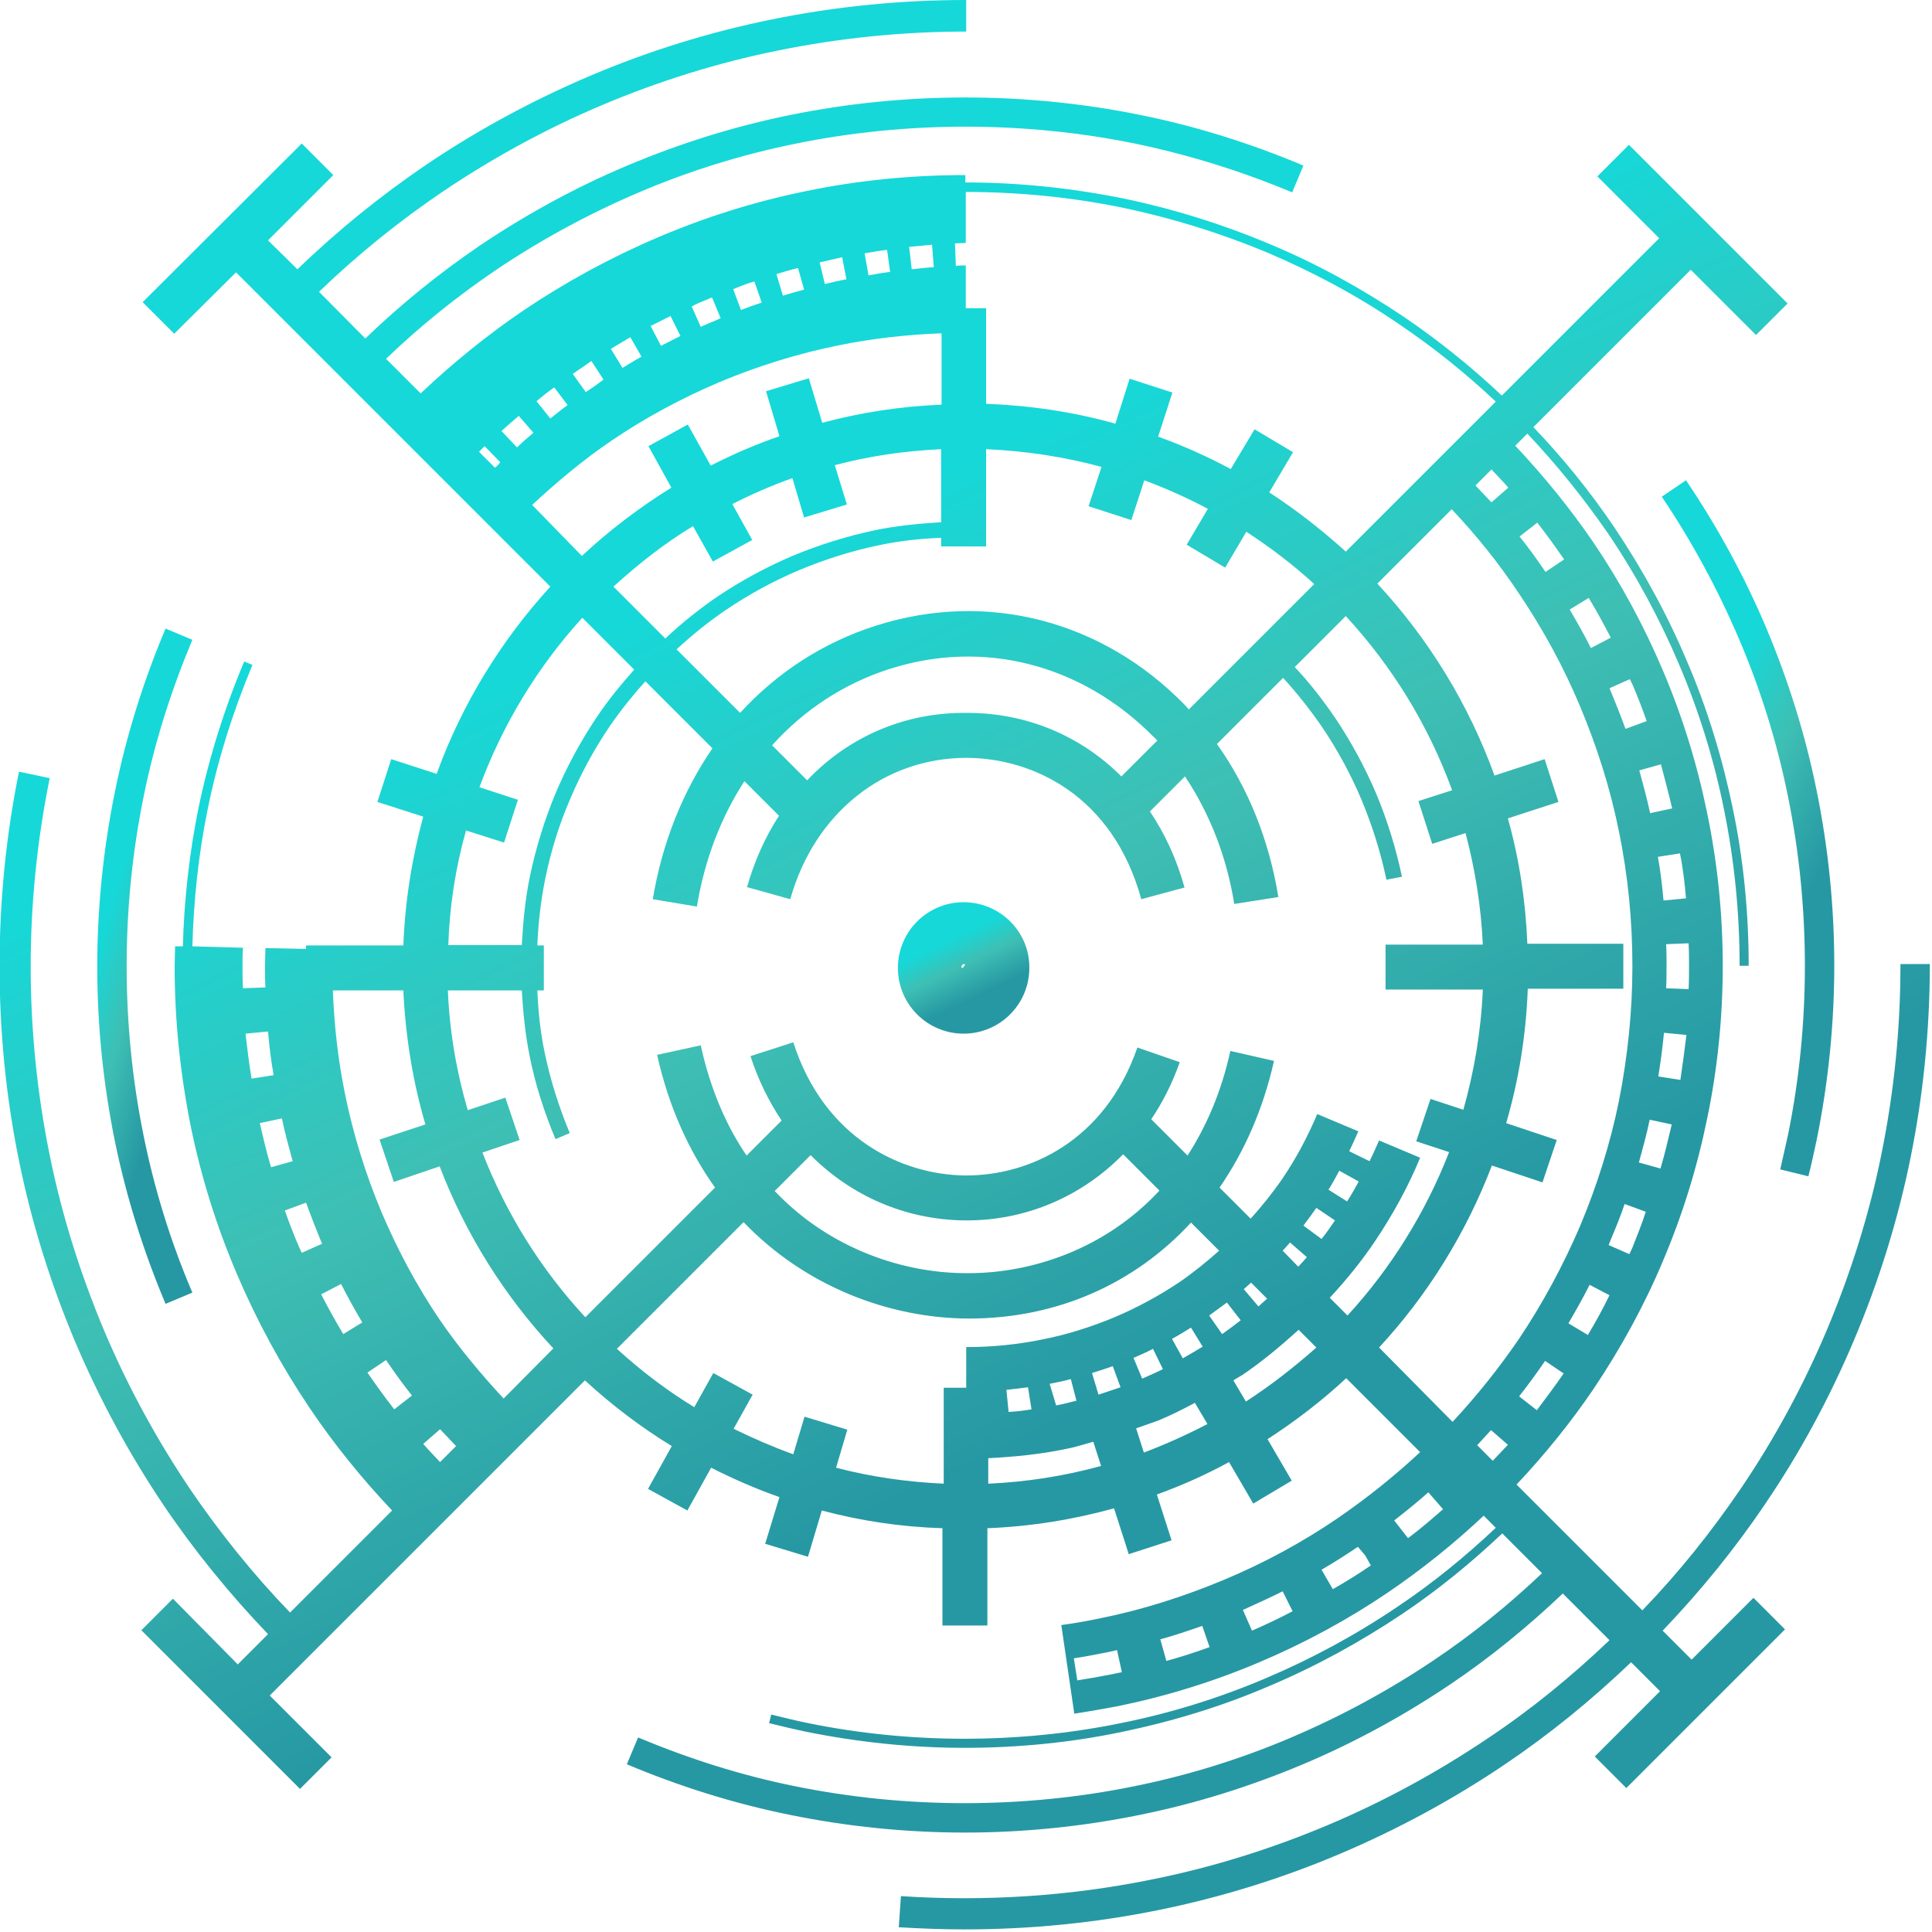 <svg width="580" height="580" viewBox="0 0 580 580" fill="none" xmlns="http://www.w3.org/2000/svg">
<g clip-path="url(#clip0_1436_195963)">
<path d="M49.701 391.424L57.748 388.05C51.258 372.865 46.327 356.902 43.082 340.809C39.708 324.197 38.021 307.065 38.021 290.064C38.021 272.932 39.708 255.931 43.082 239.318C46.327 223.096 51.388 207.262 57.748 192.077L49.701 188.703C43.082 204.407 37.891 220.889 34.516 237.631C31.012 254.763 29.195 272.543 29.195 290.193C29.195 307.844 31.012 325.624 34.516 342.756C37.891 359.238 43.082 375.72 49.701 391.424Z" fill="url(#paint0_linear_1436_195963)"/>
<path d="M506.151 144.188L498.883 149.119C507.968 162.617 515.755 177.023 522.114 191.948C528.603 207.132 533.535 223.096 536.779 239.189C540.154 255.801 541.841 272.932 541.841 289.934C541.841 307.065 540.154 324.067 536.779 340.679C536.001 344.183 535.222 347.557 534.443 351.062L542.879 353.138C543.788 349.634 544.566 346 545.345 342.366C548.849 325.235 550.666 307.454 550.666 289.804C550.666 272.154 548.849 254.373 545.345 237.242C541.971 220.5 536.779 204.017 530.161 188.314C523.671 172.999 515.625 158.204 506.151 144.188Z" fill="url(#paint1_linear_1436_195963)"/>
<path d="M570.523 289.935C570.523 309.013 568.576 327.962 564.812 346.52C561.178 364.56 555.598 382.211 548.46 399.212C541.451 415.825 532.756 431.918 522.633 446.843C513.808 459.821 503.944 472.15 493.042 483.441L455.276 445.675C463.711 436.72 471.498 427.116 478.377 416.993C486.553 404.793 493.691 391.815 499.272 378.447C505.112 364.69 509.525 350.414 512.51 335.749C515.625 320.823 517.182 305.379 517.182 289.935C517.182 274.491 515.625 259.177 512.51 244.122C509.525 229.456 505.112 215.18 499.272 201.423C493.562 187.926 486.553 174.947 478.377 162.878C471.369 152.625 463.452 142.891 454.886 133.806L458.52 130.172C467.345 139.517 475.392 149.51 482.66 160.022C491.096 172.482 498.234 185.719 504.074 199.476C510.044 213.493 514.586 228.158 517.571 243.083C520.686 258.398 522.244 274.102 522.244 289.935H524.969C524.969 273.972 523.412 258.008 520.167 242.564C517.052 227.51 512.51 212.584 506.41 198.438C500.57 184.551 493.172 171.054 484.736 158.465C477.468 147.693 469.292 137.57 460.337 128.226L507.578 80.985L527.175 100.582L536.649 91.108L489.019 43.477L479.545 52.951L498.104 71.51L450.863 118.751C441.648 110.056 431.785 102.139 421.272 95.001C408.683 86.565 395.316 79.168 381.299 73.327C367.153 67.357 352.228 62.685 337.173 59.57C321.729 56.456 305.766 54.768 289.802 54.768V52.562C273.709 52.562 257.616 54.12 242.042 57.364C226.728 60.479 211.803 65.151 197.527 71.251C183.51 77.221 169.883 84.618 157.164 93.184C146.262 100.582 135.88 109.018 126.276 118.102L115.893 107.72C126.146 97.856 137.307 88.901 148.988 80.985C162.485 71.9 176.891 64.113 191.816 57.753C207.001 51.264 222.964 46.333 239.057 43.088C272.282 36.339 307.453 36.339 340.677 43.088C356.9 46.462 372.734 51.394 387.918 57.753L391.293 49.707C375.589 43.088 359.106 37.897 342.364 34.522C307.972 27.514 271.633 27.514 237.24 34.522C220.498 37.897 204.016 43.088 188.312 49.707C172.868 56.196 157.943 64.372 144.056 73.717C131.856 82.023 120.306 91.367 109.664 101.62L95.777 87.603C107.327 76.442 119.916 66.319 133.154 57.364C148.209 47.241 164.172 38.545 180.785 31.537C197.656 24.399 215.437 18.819 233.476 15.185C251.906 11.421 270.984 9.474 290.062 9.474V0C270.335 0 250.738 1.947 231.66 5.84C213.101 9.604 194.671 15.314 177.28 22.712C160.149 29.98 143.537 38.935 127.963 49.447C114.206 58.792 101.228 69.304 89.288 80.855L80.462 72.159L100.06 52.562L90.585 43.088L42.825 90.718L52.3 100.192L70.859 81.763L165.211 176.115C150.415 192.338 138.735 211.287 131.078 232.311L117.451 227.899L113.297 240.747L127.054 245.16C123.68 257.619 121.604 270.468 121.084 283.835H91.883V284.874L79.684 284.614C79.684 286.431 79.554 288.248 79.554 289.935C79.554 292.141 79.554 294.218 79.684 296.424L72.935 296.684C72.805 294.478 72.805 292.271 72.805 290.065C72.805 288.248 72.805 286.431 72.935 284.484L76.309 284.614L57.75 284.095C58.14 270.338 59.567 256.581 62.293 243.213C65.278 228.288 69.95 213.623 75.79 199.606L73.324 198.568C67.354 212.714 62.682 227.639 59.567 242.694C56.842 256.192 55.285 270.078 54.895 284.095H52.559C52.559 286.042 52.429 288.118 52.429 290.195C52.429 306.288 54.117 322.381 57.231 337.955C60.346 353.269 65.018 368.194 71.118 382.47C77.088 396.487 84.486 410.114 93.051 422.833C100.319 433.605 108.625 443.858 117.71 453.462L87.081 484.09C76.05 472.669 66.056 460.21 57.102 447.102C46.978 432.047 38.283 416.084 31.275 399.472C24.137 382.47 18.556 364.82 14.922 346.78C11.158 328.351 9.212 309.273 9.212 290.195C9.212 271.117 11.158 252.168 14.922 233.609L5.707 231.663C1.814 250.741 -0.133 270.468 -0.133 290.065C-0.133 309.792 1.814 329.389 5.707 348.467C9.471 367.026 15.182 385.326 22.579 402.846C29.847 419.978 38.802 436.59 49.315 452.164C58.529 465.791 69.041 478.64 80.462 490.58L71.378 499.664L51.91 479.937L42.436 489.412L90.066 537.042L99.54 527.568L80.981 509.009L175.593 414.397C183.64 421.795 192.335 428.414 201.68 434.124L194.542 446.972L206.352 453.462L213.49 440.613C220.109 443.987 226.987 446.972 233.996 449.438L229.713 463.455L242.561 467.348L246.714 453.462C258.395 456.576 270.465 458.393 282.924 458.783V487.984H296.421V458.783C309.529 458.264 322.248 456.187 334.448 452.813L338.86 466.57L351.709 462.417L347.296 448.66C354.824 445.934 362.091 442.69 368.97 438.926L376.238 451.385L387.788 444.507L380.521 432.047C388.956 426.597 396.873 420.497 404.141 413.748L426.334 435.941C418.547 443.209 410.241 449.828 401.545 455.798C390.903 463.066 379.353 469.295 367.542 474.227C355.472 479.288 342.883 483.312 329.905 485.907C326.142 486.686 322.378 487.335 318.614 487.854L322.508 514.46C326.79 513.811 331.073 513.032 335.356 512.253C350.022 509.268 364.298 504.856 378.055 499.015C391.552 493.305 404.53 486.297 416.6 478.12C426.723 471.242 436.457 463.455 445.412 455.019L449.046 458.653C439.831 467.348 429.968 475.395 419.455 482.403C406.996 490.839 393.758 497.977 380.001 503.817C365.985 509.787 351.319 514.33 336.394 517.315C305.766 523.544 273.32 523.544 242.691 517.315C238.927 516.536 235.164 515.628 231.53 514.719L230.881 517.315C234.645 518.223 238.408 519.132 242.172 519.911C257.616 523.025 273.579 524.712 289.543 524.712C305.506 524.712 321.469 523.155 336.913 519.911C351.968 516.796 366.893 512.253 381.04 506.154C394.926 500.313 408.424 492.916 421.013 484.48C431.655 477.342 441.648 469.165 450.993 460.34L462.933 472.28C452.81 481.884 441.908 490.709 430.487 498.367C416.99 507.451 402.584 515.238 387.659 521.598C372.474 528.087 356.511 533.019 340.418 536.263C307.193 543.012 272.022 543.012 238.798 536.263C222.575 533.019 206.741 527.957 191.557 521.598L188.182 529.644C203.886 536.263 220.368 541.454 237.11 544.829C254.242 548.333 272.022 550.15 289.672 550.15C307.323 550.15 325.103 548.333 342.235 544.829C358.977 541.454 375.459 536.263 391.163 529.644C406.607 523.155 421.532 514.979 435.419 505.634C447.359 497.588 458.65 488.373 469.162 478.38L483.179 492.397C471.758 503.298 459.558 513.292 446.45 521.987C431.395 532.11 415.432 540.806 398.82 547.814C381.948 554.952 364.168 560.533 346.128 564.167C321.469 569.228 295.772 570.915 270.465 569.228L269.816 578.572C276.305 578.962 283.054 579.221 289.543 579.221C309.27 579.221 328.867 577.275 347.945 573.381C366.504 569.617 384.933 563.907 402.324 556.509C419.455 549.241 436.068 540.286 451.642 529.774C465.139 520.689 477.858 510.307 489.668 499.015L498.363 507.711L478.766 527.308L488.24 536.782L535.871 489.152L526.397 479.678L507.838 498.237L499.142 489.541C510.433 477.731 520.816 465.012 529.901 451.515C540.413 436.071 549.368 419.458 556.636 402.197C564.034 384.677 569.744 366.377 573.508 347.818C577.401 328.74 579.348 309.013 579.348 289.416H570.523V289.935ZM333.669 502.649C330.295 503.298 326.79 503.947 323.416 504.466L322.378 497.847C325.752 497.328 329.127 496.679 332.371 496.03L335.356 495.382L336.784 502L333.669 502.649ZM350.151 498.626L348.334 492.137C352.617 490.969 356.77 489.541 360.923 488.114L363.13 494.473C358.847 496.03 354.434 497.458 350.151 498.626ZM375.848 489.541L373.123 483.312C377.146 481.495 381.169 479.678 385.063 477.731L388.048 483.701C384.154 485.778 380.001 487.724 375.848 489.541ZM400.118 477.082L396.743 471.242C400.507 469.036 404.011 466.829 407.645 464.363L409.851 466.959L411.539 469.944C407.775 472.54 404.011 474.876 400.118 477.082ZM461.375 423.352L456.054 419.199C458.78 415.695 461.375 412.191 463.841 408.557L469.422 412.32C466.826 416.084 464.101 419.718 461.375 423.352ZM476.69 400.77L470.849 397.266C473.056 393.502 475.262 389.608 477.209 385.715L483.179 388.83C481.232 392.853 479.026 396.876 476.69 400.77ZM490.057 374.554L489.149 376.5L482.919 373.775L483.698 371.828C485.126 368.454 486.553 364.95 487.721 361.446L494.081 363.782C492.913 367.416 491.485 370.92 490.057 374.554ZM498.493 350.803L492.004 348.986C493.172 344.704 494.34 340.55 495.249 336.138L501.868 337.565C500.829 341.978 499.791 346.391 498.493 350.803ZM504.463 324.198L497.844 323.16C498.493 318.877 499.142 314.464 499.531 310.051L506.28 310.7C505.761 315.113 505.112 319.655 504.463 324.198ZM507.059 289.935C507.059 292.271 507.059 294.607 506.929 296.943L500.18 296.684C500.31 294.478 500.31 292.141 500.31 289.935C500.31 287.729 500.31 285.652 500.18 283.446L506.929 283.186C507.059 285.522 507.059 287.729 507.059 289.935ZM506.15 269.689L499.402 270.338C499.012 265.925 498.493 261.513 497.715 257.23L504.333 256.192C505.242 260.604 505.761 265.147 506.15 269.689ZM501.997 242.694L495.378 244.122C494.47 239.839 493.302 235.556 492.134 231.273L498.623 229.456C499.791 233.869 500.959 238.281 501.997 242.694ZM490.057 205.446C491.615 209.08 493.042 212.714 494.34 216.478L487.981 218.814C486.683 215.18 485.255 211.676 483.828 208.172L483.179 206.614L489.279 203.889L490.057 205.446ZM476.949 179.49C479.285 183.383 481.492 187.407 483.568 191.43L477.598 194.545C475.651 190.651 473.445 186.758 471.239 182.994L476.949 179.49ZM461.505 156.908C464.36 160.542 466.956 164.175 469.552 167.939L463.971 171.703C461.505 168.069 458.909 164.435 456.184 161.061L461.505 156.908ZM452.81 146.395L447.748 150.808C446.191 149.121 444.504 147.433 442.946 145.746L447.748 140.944C449.435 142.761 451.252 144.578 452.81 146.395ZM289.932 72.938V57.624C305.636 57.624 321.469 59.181 336.784 62.296C351.709 65.411 366.374 69.953 380.391 75.793C394.148 81.633 407.515 88.772 419.845 97.207C430.227 104.216 439.961 112.003 449.046 120.568L404.011 165.603C396.873 159.114 389.216 153.144 381.04 147.823L388.178 135.753L376.627 128.874L369.489 140.814C362.481 137.051 355.213 133.806 347.685 131.081L351.968 117.843L339.12 113.69L334.837 127.187C322.378 123.683 309.4 121.736 296.032 121.217V92.535H289.932V79.687C288.894 79.687 287.985 79.687 286.947 79.817L286.687 73.068C287.726 73.068 288.894 72.938 289.932 72.938ZM263.067 187.796C247.104 192.857 233.217 201.942 222.185 214.012L203.107 194.934C207.779 190.651 212.711 186.628 217.903 183.124C224.781 178.452 232.179 174.428 239.836 171.184C247.623 167.939 255.799 165.343 263.975 163.656C270.075 162.358 276.305 161.71 282.534 161.45V164.046H296.032V134.844C307.972 135.364 319.652 137.181 330.684 140.166L326.79 151.976L339.639 156.129L343.532 144.189C350.151 146.655 356.511 149.51 362.611 152.755L356.251 163.527L367.802 170.405L374.161 159.633C381.299 164.305 388.178 169.497 394.537 175.337L356.9 212.974C356.511 212.584 356.121 212.065 355.732 211.676C330.814 186.109 296.162 177.284 263.067 187.796ZM347.426 222.318L336.654 233.09C324.584 221.02 308.361 214.012 290.451 214.012C271.503 213.753 254.631 221.28 242.302 234.258L231.789 223.746C241.393 213.104 253.333 205.187 267.22 200.774C295.383 191.819 324.844 199.476 346.258 221.15C346.647 221.41 347.037 221.929 347.426 222.318ZM219.849 151.327C225.689 148.342 231.66 145.746 237.889 143.54L241.393 155.35L254.242 151.457L250.608 139.646C260.861 136.921 271.503 135.364 282.534 134.844V156.778C275.915 157.167 269.426 157.816 262.937 159.114C254.372 160.931 245.936 163.527 237.889 166.901C229.972 170.275 222.315 174.428 215.177 179.23C209.726 182.994 204.535 187.147 199.733 191.689L184.159 176.115C191.557 169.367 199.473 163.137 208.039 157.946L214.009 168.588L225.819 162.099L219.849 151.327ZM279.809 73.457L280.328 80.206C278.122 80.336 275.915 80.595 273.709 80.855L272.931 74.106C275.267 73.847 277.603 73.717 279.809 73.457ZM266.312 75.014L267.22 81.633C265.014 81.893 262.807 82.282 260.731 82.672L259.563 76.053C261.769 75.663 263.975 75.274 266.312 75.014ZM252.814 77.221L254.112 83.84C251.906 84.229 249.829 84.748 247.623 85.267L246.065 78.778C248.402 78.259 250.608 77.74 252.814 77.221ZM239.576 80.465L241.393 86.955C239.317 87.474 237.11 88.123 235.034 88.772L233.087 82.282C235.164 81.633 237.37 80.985 239.576 80.465ZM226.468 84.489L228.675 90.848C226.598 91.497 224.521 92.276 222.445 93.054L220.109 86.825C222.185 85.916 224.262 85.138 226.468 84.489ZM212.192 89.94L213.749 89.291L216.345 95.52L214.918 96.169C213.36 96.818 211.803 97.467 210.375 98.116L207.65 92.016C208.948 91.237 210.635 90.588 212.192 89.94ZM201.29 94.871L204.275 100.841C202.329 101.88 200.382 102.788 198.435 103.826L195.32 97.856C197.137 96.948 199.214 95.91 201.29 94.871ZM189.221 101.231L192.595 107.071C190.648 108.109 188.831 109.277 186.884 110.445L183.38 104.735C185.327 103.567 187.274 102.399 189.221 101.231ZM175.334 109.926L177.54 108.369L181.174 113.949L179.097 115.507C177.929 116.286 176.891 117.064 175.853 117.713L171.959 112.262C172.998 111.484 174.166 110.705 175.334 109.926ZM166.379 116.286L170.402 121.607C168.585 122.904 166.898 124.332 165.211 125.63L161.058 120.439C162.745 119.011 164.562 117.583 166.379 116.286ZM148.598 140.425L143.796 135.623C144.316 135.104 144.965 134.455 145.484 133.936L150.156 138.738C149.766 139.387 149.247 139.906 148.598 140.425ZM150.545 129.394C152.232 127.836 153.92 126.409 155.736 124.851L160.149 129.913C158.462 131.34 156.775 132.768 155.217 134.325L150.545 129.394ZM159.76 151.586C167.287 144.578 175.204 137.959 183.64 132.249C193.763 125.37 204.665 119.53 215.956 114.728C227.377 109.926 239.446 106.162 251.646 103.697C261.769 101.62 272.152 100.452 282.664 100.063V121.477C270.335 121.996 258.395 123.813 246.844 126.928L242.821 113.56L229.972 117.454L233.996 130.951C226.858 133.417 219.979 136.402 213.36 139.776L206.482 127.447L194.671 133.936L201.55 146.395C191.946 152.365 182.861 159.244 174.685 166.901L159.76 151.586ZM139.903 249.313L151.324 252.947L155.477 240.098L143.926 236.335C150.935 217.386 161.447 200.125 174.815 185.46L190.389 201.034C186.365 205.576 182.602 210.119 179.227 215.18C174.425 222.318 170.272 229.975 166.898 237.892C163.523 245.939 160.928 254.375 159.111 262.94C157.683 269.819 157.034 276.697 156.645 283.706H134.582C134.971 271.895 136.788 260.345 139.903 249.313ZM73.714 310.311L80.462 309.662C80.852 314.075 81.371 318.487 82.15 322.77L75.531 323.808C74.752 319.266 74.233 314.853 73.714 310.311ZM77.996 337.176L84.615 335.749C85.524 340.031 86.692 344.314 87.86 348.597L81.371 350.414C80.073 346.131 79.035 341.719 77.996 337.176ZM90.585 376.111L89.807 374.424C88.249 370.79 86.822 367.156 85.524 363.392L91.883 361.056C93.181 364.69 94.609 368.194 96.036 371.828L96.685 373.386L90.585 376.111ZM103.045 400.51C100.709 396.617 98.502 392.593 96.426 388.57L102.396 385.455C104.342 389.349 106.549 393.242 108.755 397.006L103.045 400.51ZM118.359 423.092C115.504 419.458 112.908 415.825 110.312 412.061L115.893 408.297C118.359 411.931 120.955 415.565 123.68 418.939L118.359 423.092ZM132.116 438.926C130.429 437.109 128.742 435.422 127.054 433.475L132.116 429.062C133.673 430.75 135.361 432.437 136.918 434.124L132.116 438.926ZM151.194 419.848C144.316 412.45 137.826 404.663 132.116 396.357C125.238 386.234 119.397 375.332 114.595 364.041C109.793 352.62 106.03 340.55 103.564 328.351C101.487 318.228 100.319 307.845 99.93 297.333H121.084C121.733 311.22 123.94 324.717 127.703 337.565L113.946 342.108L118.229 354.827L131.986 350.154C139.773 370.53 151.454 389.089 166.119 404.793L151.194 419.848ZM296.681 445.415V437.758C304.468 437.369 312.255 436.59 319.782 435.032C322.637 434.513 325.363 433.605 328.218 432.826L330.554 440.094C319.652 443.079 308.361 444.896 296.681 445.415ZM302.132 417.252C304.338 416.993 306.544 416.733 308.621 416.473L309.659 423.092C307.453 423.482 305.117 423.741 302.781 423.871L302.132 417.252ZM315.11 415.435C317.706 414.916 319.652 414.527 321.469 414.008L323.156 420.497C321.08 421.016 319.133 421.535 317.057 421.924L315.11 415.435ZM329.775 418.68L327.829 412.191C329.905 411.542 331.982 410.893 334.058 410.114L336.394 416.473C334.188 417.252 331.982 417.901 329.775 418.68ZM334.577 395.449C327.699 398.304 320.431 400.64 313.163 402.068C305.636 403.625 297.849 404.404 290.062 404.404V416.603H283.313V445.415C272.152 444.896 261.38 443.339 250.997 440.613L254.372 429.192L241.523 425.299L238.149 436.59C232.049 434.384 226.079 431.788 220.239 428.933L225.949 418.68L214.139 412.191L208.428 422.444C200.122 417.382 192.465 411.542 185.197 404.923L223.224 366.896C242.042 386.494 267.35 395.708 290.581 395.838C290.711 395.838 290.711 395.838 290.841 395.838C317.446 395.838 340.677 385.326 357.549 367.026L365.985 375.462C362.221 378.836 358.198 382.081 354.045 384.936C347.815 389.089 341.326 392.593 334.577 395.449ZM232.568 357.552L243.34 346.78C255.54 358.98 271.633 366.118 289.413 366.377C289.672 366.377 289.932 366.377 290.192 366.377C308.231 366.377 324.844 359.109 337.173 346.52L348.075 357.422C331.592 375.203 309.4 382.211 290.841 382.211C290.841 382.211 290.711 382.211 290.581 382.211C271.762 382.341 249.31 375.203 232.568 357.552ZM361.053 404.274C359.106 405.442 357.16 406.61 355.083 407.778L351.839 401.938C353.785 400.9 355.602 399.732 357.549 398.563L361.053 404.274ZM346.128 404.923L349.113 411.023C347.037 412.061 344.96 412.969 342.884 413.878L340.288 407.648C342.105 406.87 344.181 405.961 346.128 404.923ZM343.403 436.071L341.067 428.803C343.273 428.024 345.479 427.245 347.685 426.467C351.449 424.909 355.083 423.092 358.717 421.146L362.481 427.505C356.251 430.75 349.892 433.605 343.403 436.071ZM366.893 400.51L363 394.93C364.817 393.632 366.504 392.334 368.321 391.036L372.474 396.357C370.657 397.785 368.71 399.212 366.893 400.51ZM374.031 420.756L370.268 414.397C371.046 413.878 371.955 413.359 372.863 412.84C378.833 408.816 384.414 404.144 389.865 399.212L395.186 404.533C388.437 410.503 381.429 415.954 374.031 420.756ZM373.383 387.013C374.161 386.364 374.81 385.715 375.589 385.066L380.391 389.868C379.482 390.647 378.704 391.425 377.795 392.204L373.383 387.013ZM385.063 375.462C385.842 374.683 386.491 373.905 387.269 372.996L392.331 377.409C391.552 378.317 390.644 379.356 389.735 380.264L385.063 375.462ZM391.293 367.935C392.59 366.247 393.888 364.431 395.186 362.614L400.767 366.377C399.469 368.324 398.171 370.141 396.743 371.958L391.293 367.935ZM398.82 357.163C399.988 355.346 401.026 353.399 402.065 351.452L407.905 354.697C406.737 356.773 405.698 358.72 404.401 360.667L398.82 357.163ZM404.53 394.93L399.209 389.608C404.141 384.287 408.683 378.707 412.707 372.737C418.028 364.82 422.7 356.384 426.334 347.559L414.005 342.367C413.096 344.444 412.188 346.52 411.149 348.597L405.05 345.612C405.958 343.665 406.867 341.719 407.775 339.642L410.89 340.94L395.446 334.451C392.59 341.199 389.086 347.818 384.933 353.918C382.078 358.071 378.833 362.094 375.459 365.858L366.115 356.514C373.642 345.612 379.223 332.893 382.467 318.487L369.359 315.502C366.634 327.962 362.091 338.214 356.511 346.91L345.609 336.008C349.113 330.817 351.968 325.106 354.175 318.877L341.456 314.464C331.592 342.887 308.621 352.88 290.192 352.88C289.932 352.88 289.802 352.88 289.543 352.88C270.854 352.62 247.493 341.978 238.149 312.907L225.3 317.06C227.636 324.198 230.751 330.557 234.645 336.397L224.132 346.91C218.032 337.955 213.23 326.923 210.375 313.815L197.267 316.67C200.771 332.374 206.871 345.612 214.658 356.514L175.723 395.449C162.485 381.173 151.973 364.431 144.835 346.001L155.996 342.238L151.713 329.519L140.422 333.283C137.048 321.732 134.971 309.792 134.452 297.333H156.645C157.034 303.952 157.683 310.441 158.981 316.93C160.668 325.496 163.394 333.932 166.768 341.978L171.051 340.161C167.806 332.374 165.211 324.198 163.523 316.021C162.226 309.922 161.577 303.692 161.317 297.333H163.264V283.835H161.317C161.577 277.087 162.355 270.468 163.653 263.979C165.34 255.672 167.806 247.626 171.181 239.839C174.425 232.182 178.449 224.784 183.121 217.906C186.365 213.233 189.869 208.821 193.763 204.538L213.879 224.654C205.054 237.503 198.824 252.817 195.969 269.949L209.207 272.155C211.543 258.009 216.475 245.29 223.483 234.518L233.866 244.9C229.713 251.26 226.468 258.528 224.262 266.315L237.24 269.949C244.508 244.122 265.273 227.51 290.192 227.51H290.321C310.048 227.639 334.058 238.801 342.624 269.949L355.602 266.444C353.266 258.009 349.762 250.351 345.22 243.603L355.732 233.09C363.13 244.122 368.321 257.36 370.527 271.376L383.765 269.3C381.04 252.298 374.68 236.465 365.336 223.356L385.193 203.5C389.346 208.042 393.239 212.974 396.743 218.035C401.416 224.914 405.439 232.311 408.683 239.969C411.928 247.756 414.524 255.932 416.211 264.108L420.883 263.2C419.066 254.634 416.47 246.198 413.096 238.152C409.722 230.235 405.569 222.578 400.767 215.44C397.133 210.119 393.109 204.927 388.697 200.255L404.011 184.941C417.898 199.996 428.8 217.646 435.938 237.243L425.815 240.488L429.968 253.336L439.961 250.092C442.816 260.864 444.633 272.025 445.152 283.576H415.951V297.073H445.152C444.633 309.532 442.557 321.602 439.312 333.153L429.449 329.908L425.166 342.627L435.029 345.872C428.021 363.911 417.638 380.653 404.53 394.93ZM422.7 461.768L418.547 456.447C422.051 453.721 425.425 450.996 428.8 448.011L433.212 453.072C429.838 456.057 426.334 459.042 422.7 461.768ZM414.005 404.533C428.54 388.83 440.091 370.271 447.878 349.895L463.062 354.956L467.345 342.238L452.161 337.176C455.924 324.328 458.131 310.83 458.65 296.814H487.332V283.316H458.52C458.001 270.338 456.054 257.749 452.68 245.679L467.864 240.747L463.711 227.899L448.657 232.831C440.87 211.287 428.8 191.689 413.485 175.207L435.808 152.884C443.206 160.671 449.954 169.107 455.924 178.062C463.192 188.834 469.422 200.255 474.354 212.065C479.415 224.135 483.438 236.724 486.034 249.702C488.76 262.94 490.057 276.567 490.057 290.065C490.057 303.692 488.63 317.19 486.034 330.427C483.438 343.276 479.415 355.995 474.354 368.064C469.292 379.875 463.062 391.425 455.924 402.068C449.954 410.763 443.336 419.069 436.068 426.856L414.005 404.533ZM448.137 438.537L443.465 433.864C444.893 432.307 446.191 430.879 447.618 429.322L452.68 433.735C451.122 435.422 449.565 436.979 448.137 438.537Z" fill="url(#paint2_linear_1436_195963)"/>
<path d="M289.282 270.855C278.38 270.855 269.555 279.681 269.555 290.582C269.555 301.484 278.38 310.309 289.282 310.309C300.183 310.309 309.009 301.484 309.009 290.582C309.139 279.681 300.183 270.855 289.282 270.855ZM288.633 290.323C288.633 289.804 289.022 289.414 289.541 289.414C290.19 289.285 288.633 291.361 288.633 290.323Z" fill="url(#paint3_linear_1436_195963)"/>
</g>
<defs>
<linearGradient id="paint0_linear_1436_195963" x1="39.563" y1="250.269" x2="68.335" y2="258.747" gradientUnits="userSpaceOnUse">
<stop stop-color="#16D8D8"/>
<stop offset="0.45" stop-color="#3EBFB4"/>
<stop offset="1" stop-color="#2698A3"/>
</linearGradient>
<linearGradient id="paint1_linear_1436_195963" x1="517.685" y1="207.645" x2="562.383" y2="230.821" gradientUnits="userSpaceOnUse">
<stop stop-color="#16D8D8"/>
<stop offset="0.45" stop-color="#3EBFB4"/>
<stop offset="1" stop-color="#2698A3"/>
</linearGradient>
<linearGradient id="paint2_linear_1436_195963" x1="210.278" y1="175.907" x2="328.22" y2="422.773" gradientUnits="userSpaceOnUse">
<stop stop-color="#16D8D8"/>
<stop offset="0.45" stop-color="#3EBFB4"/>
<stop offset="1" stop-color="#2698A3"/>
</linearGradient>
<linearGradient id="paint3_linear_1436_195963" x1="283.881" y1="282.838" x2="291.917" y2="299.65" gradientUnits="userSpaceOnUse">
<stop stop-color="#16D8D8"/>
<stop offset="0.45" stop-color="#3EBFB4"/>
<stop offset="1" stop-color="#2698A3"/>
</linearGradient>
<clipPath id="clip0_1436_195963">
<rect width="580" height="580" fill="white"/>
</clipPath>
</defs>
</svg>
